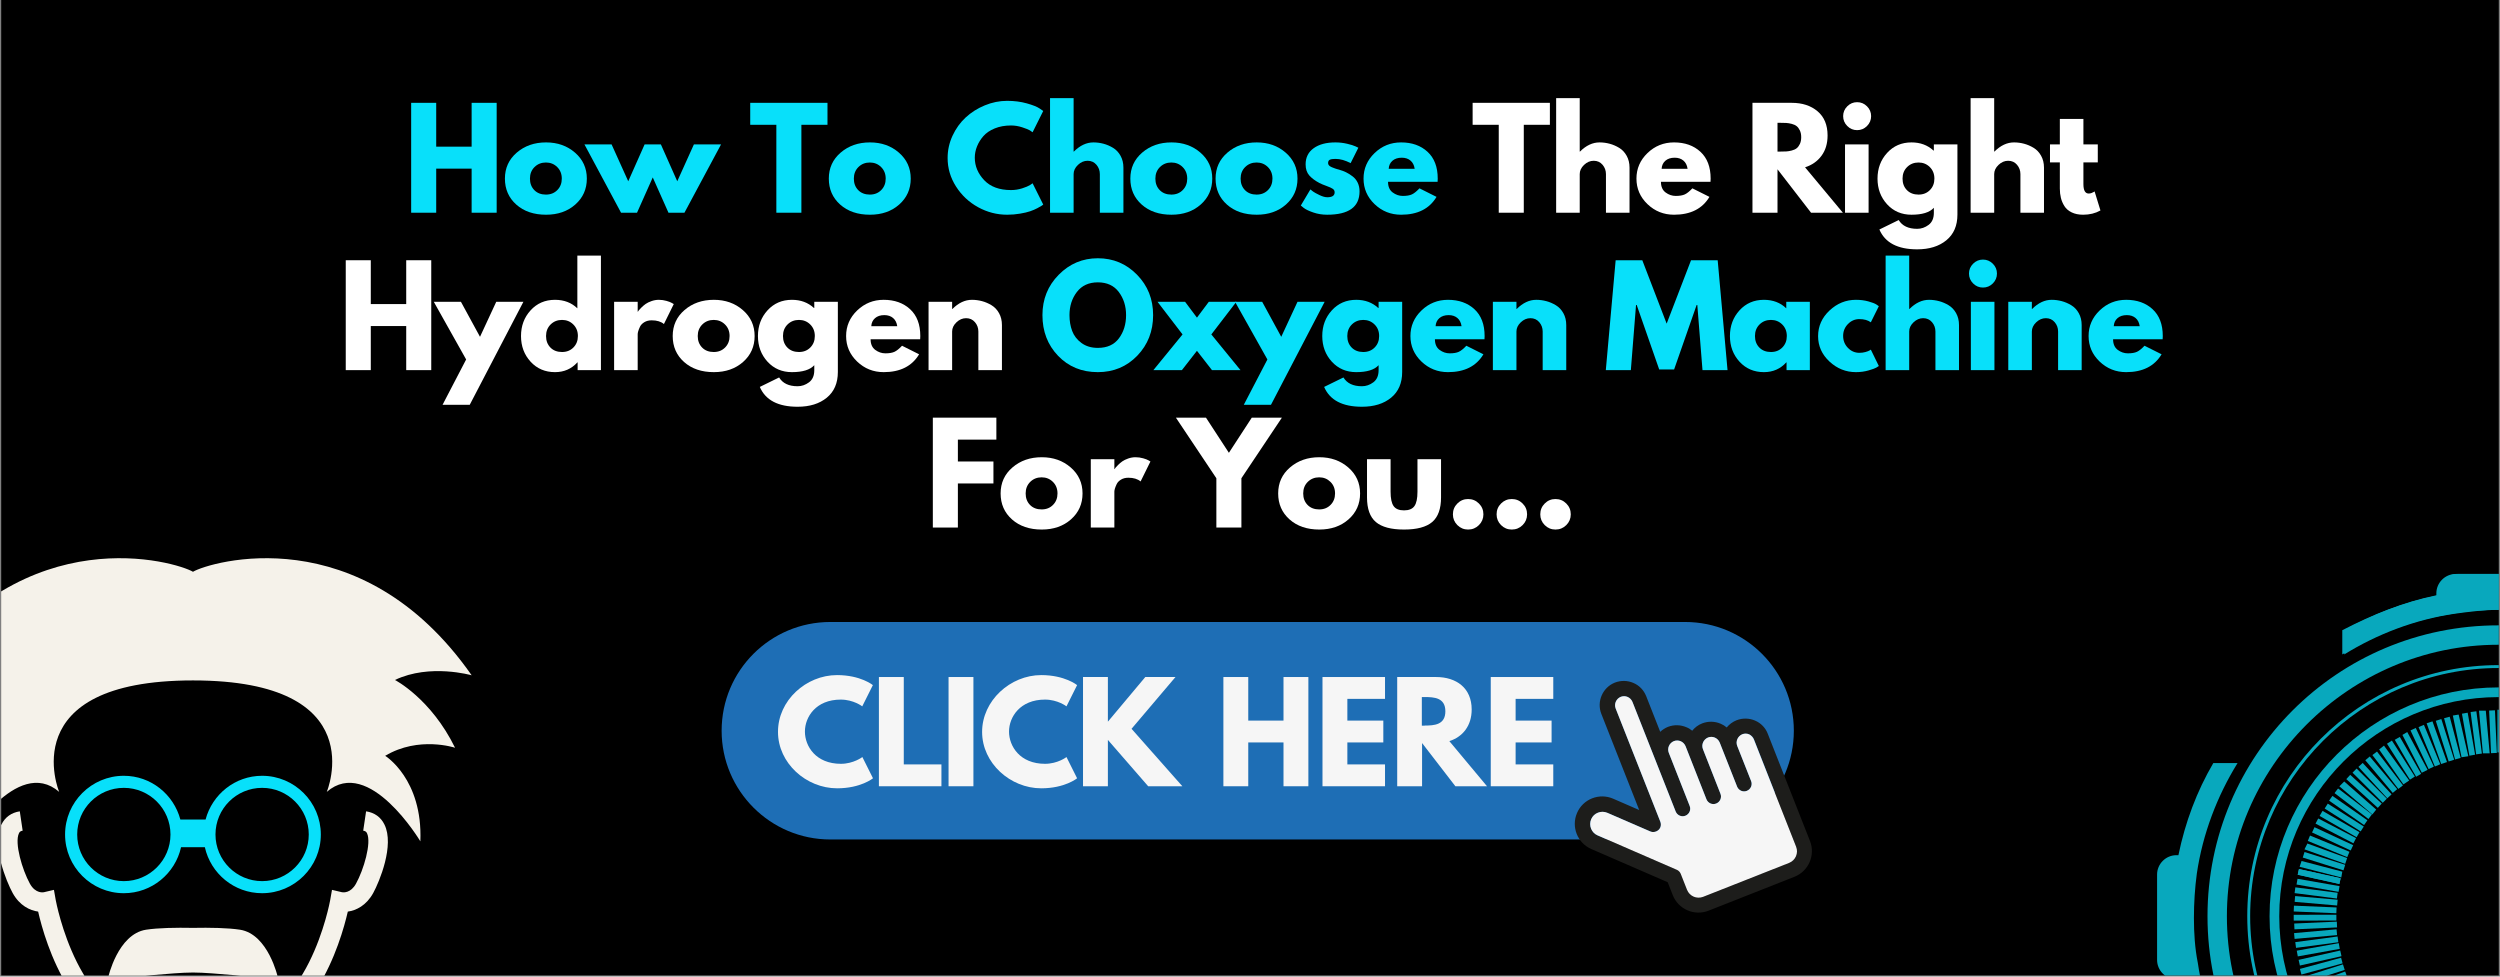 <svg xmlns="http://www.w3.org/2000/svg" xmlns:xlink="http://www.w3.org/1999/xlink" width="1920" zoomAndPan="magnify" viewBox="0 0 1440 562.5" height="750" preserveAspectRatio="xMidYMid meet" version="1.0"><rect x="0" y="0" width="1440" height="562.5" fill="#808080" stroke="none"/><defs><filter x="0%" y="0%" width="100%" height="100%" id="35b132841c"><feColorMatrix values="0 0 0 0 1 0 0 0 0 1 0 0 0 0 1 0 0 0 1 0" color-interpolation-filters="sRGB"/></filter><g/><clipPath id="a87051ef4c"><path d="M 0.641 0 L 1439.359 0 L 1439.359 562 L 0.641 562 Z M 0.641 0 " clip-rule="nonzero"/></clipPath><clipPath id="fe64e2073f"><path d="M 415.359 358.262 L 1034 358.262 L 1034 484 L 415.359 484 Z M 415.359 358.262 " clip-rule="nonzero"/></clipPath><clipPath id="202df6ae84"><path d="M 0.641 467 L 224 467 L 224 562 L 0.641 562 Z M 0.641 467 " clip-rule="nonzero"/></clipPath><clipPath id="b972eb8ff9"><path d="M 62 534 L 161 534 L 161 562 L 62 562 Z M 62 534 " clip-rule="nonzero"/></clipPath><clipPath id="372576bc89"><path d="M 0.641 321 L 272 321 L 272 485 L 0.641 485 Z M 0.641 321 " clip-rule="nonzero"/></clipPath><clipPath id="4224f6f0eb"><path d="M 1237 326 L 1439.359 326 L 1439.359 562 L 1237 562 Z M 1237 326 " clip-rule="nonzero"/></clipPath><mask id="43e00cae65"><g filter="url(#35b132841c)"><rect x="-144" width="1728" fill="#000000" y="-56.25" height="675" fill-opacity="0.74"/></g></mask><clipPath id="8c59997aa8"><path d="M 201 82 L 202.359 82 L 202.359 108 L 201 108 Z M 201 82 " clip-rule="nonzero"/></clipPath><clipPath id="d950834599"><path d="M 89 229 L 114 229 L 114 236 L 89 236 Z M 89 229 " clip-rule="nonzero"/></clipPath><clipPath id="1b8ee46e7e"><path d="M 90 233 L 115 233 L 115 236 L 90 236 Z M 90 233 " clip-rule="nonzero"/></clipPath><clipPath id="dcabcc20d0"><path d="M 57 57 L 202.359 57 L 202.359 236 L 57 236 Z M 57 57 " clip-rule="nonzero"/></clipPath><clipPath id="004fee403e"><path d="M 70 69 L 202.359 69 L 202.359 236 L 70 236 Z M 70 69 " clip-rule="nonzero"/></clipPath><clipPath id="35ab66a989"><path d="M 113 4.602 L 202.359 4.602 L 202.359 51 L 113 51 Z M 113 4.602 " clip-rule="nonzero"/></clipPath><clipPath id="3b80d01b39"><path d="M 112 4.602 L 202.359 4.602 L 202.359 51 L 112 51 Z M 112 4.602 " clip-rule="nonzero"/></clipPath><clipPath id="461908b3e8"><path d="M 5.371 113 L 53 113 L 53 236 L 5.371 236 Z M 5.371 113 " clip-rule="nonzero"/></clipPath><clipPath id="ecfe86987d"><path d="M 34 34 L 202.359 34 L 202.359 236 L 34 236 Z M 34 34 " clip-rule="nonzero"/></clipPath><clipPath id="99f782f44e"><rect x="0" width="203" y="0" height="236"/></clipPath></defs><g clip-path="url(#a87051ef4c)"><path fill="#ffffff" d="M 0.641 0 L 1439.359 0 L 1439.359 562 L 0.641 562 Z M 0.641 0 " fill-opacity="1" fill-rule="nonzero"/><path fill="#000000" d="M 0.641 0 L 1439.359 0 L 1439.359 562 L 0.641 562 Z M 0.641 0 " fill-opacity="1" fill-rule="nonzero"/></g><g clip-path="url(#fe64e2073f)"><path fill="#1e6eb5" d="M 970.605 483.543 L 478.301 483.543 C 443.68 483.543 415.66 455.457 415.66 420.902 C 415.66 386.277 443.68 358.262 478.301 358.262 L 970.605 358.262 C 1005.16 358.262 1033.25 386.277 1033.25 420.902 C 1033.25 455.457 1005.23 483.543 970.605 483.543 Z M 970.605 483.543 " fill-opacity="1" fill-rule="nonzero"/></g><path fill="#1d1d1b" d="M 1010.93 415.062 C 1007.523 413.602 1003.77 413.531 1000.293 414.852 C 998 415.758 996.055 417.219 994.594 419.023 C 993.551 418.121 992.438 417.426 991.117 416.871 C 987.711 415.41 983.957 415.34 980.48 416.66 C 978.117 417.566 976.168 419.094 974.711 420.902 C 973.734 420.066 972.625 419.371 971.371 418.887 C 967.965 417.426 964.211 417.355 960.734 418.676 C 959.066 419.371 957.535 420.348 956.285 421.527 L 948.219 401.02 C 946.828 397.543 944.258 394.832 940.852 393.371 C 937.445 391.91 933.691 391.84 930.215 393.16 C 923.121 395.941 919.574 404.078 922.355 411.168 L 944.188 466.578 L 929.172 460.043 C 925.277 458.375 921.035 458.305 917.074 459.836 C 913.18 461.367 910.051 464.355 908.383 468.25 C 904.906 476.242 908.59 485.559 916.586 489.035 L 960.594 508.156 L 963.516 515.594 C 966.715 523.73 975.961 527.762 984.094 524.562 L 1033.598 505.027 C 1041.73 501.828 1045.762 492.582 1042.566 484.449 L 1018.23 422.641 C 1016.98 419.305 1014.34 416.523 1010.93 415.062 Z M 1034.57 487.715 C 1036.031 491.398 1034.223 495.57 1030.539 497.031 L 981.035 516.566 C 977.352 518.027 973.18 516.219 971.719 512.535 L 968.105 503.359 C 967.688 502.316 966.852 501.41 965.809 500.996 L 920.203 481.18 C 916.656 479.652 914.988 475.48 916.516 471.863 C 917.281 470.055 918.742 468.734 920.41 468.109 C 922.078 467.414 924.027 467.414 925.832 468.18 L 950.516 478.887 C 952.113 479.582 953.992 479.234 955.312 478.051 C 956.633 476.871 956.98 474.992 956.355 473.324 L 930.629 408.109 C 929.586 405.469 930.91 402.477 933.551 401.367 C 934.801 400.879 936.262 400.879 937.512 401.434 C 938.766 401.992 939.738 402.965 940.293 404.285 L 965.184 467.414 C 966.09 469.641 968.59 470.75 970.816 469.848 C 973.039 468.945 974.152 466.441 973.25 464.215 L 961.223 433.625 C 960.18 430.984 961.5 427.992 964.141 426.883 C 965.395 426.395 966.852 426.395 968.105 426.949 C 969.355 427.508 970.328 428.48 970.887 429.801 L 982.914 460.391 C 983.816 462.617 986.32 463.73 988.543 462.824 C 990.77 461.922 991.883 459.418 990.977 457.195 L 980.898 431.539 C 979.855 428.898 981.176 425.906 983.816 424.797 C 985.066 424.309 986.527 424.309 987.781 424.863 C 989.031 425.422 990.004 426.395 990.562 427.715 L 1000.574 453.094 C 1001.477 455.316 1003.98 456.43 1006.203 455.523 C 1008.43 454.621 1009.543 452.117 1008.637 449.895 L 1000.641 429.66 C 999.598 427.02 1000.922 424.031 1003.562 422.918 C 1004.812 422.43 1006.273 422.43 1007.523 422.988 C 1008.777 423.543 1009.75 424.516 1010.305 425.84 Z M 1034.57 487.715 " fill-opacity="1" fill-rule="nonzero"/><path fill="#f6f6f6" d="M 1010.234 425.906 L 1034.57 487.715 C 1036.031 491.398 1034.223 495.57 1030.539 497.031 L 981.035 516.566 C 977.352 518.027 973.18 516.219 971.719 512.535 L 968.105 503.359 C 967.688 502.316 966.852 501.41 965.809 500.996 L 920.203 481.18 C 916.656 479.652 914.988 475.48 916.516 471.863 C 917.281 470.055 918.742 468.734 920.41 468.109 C 922.078 467.414 924.027 467.414 925.832 468.18 L 950.516 478.887 C 952.113 479.582 953.992 479.234 955.312 478.051 C 956.633 476.871 956.98 474.992 956.355 473.324 L 930.629 408.109 C 929.586 405.469 930.91 402.477 933.551 401.367 C 934.801 400.879 936.262 400.879 937.512 401.434 C 938.766 401.992 939.738 402.965 940.293 404.285 L 965.184 467.414 C 966.09 469.641 968.59 470.75 970.816 469.848 C 973.039 468.945 974.152 466.441 973.25 464.215 L 961.223 433.625 C 960.18 430.984 961.5 427.992 964.141 426.883 C 965.395 426.395 966.852 426.395 968.105 426.949 C 969.355 427.508 970.328 428.48 970.887 429.801 L 982.914 460.391 C 983.816 462.617 986.32 463.73 988.543 462.824 C 990.77 461.922 991.883 459.418 990.977 457.195 L 980.898 431.539 C 979.855 428.898 981.176 425.906 983.816 424.797 C 985.066 424.309 986.527 424.309 987.781 424.863 C 989.031 425.422 990.004 426.395 990.562 427.715 L 1000.574 453.094 C 1001.477 455.316 1003.98 456.43 1006.203 455.523 C 1008.43 454.621 1009.543 452.117 1008.637 449.895 L 1000.641 429.66 C 999.598 427.02 1000.922 424.031 1003.562 422.918 C 1004.812 422.43 1006.273 422.43 1007.523 422.988 C 1008.707 423.613 1009.75 424.656 1010.234 425.906 Z M 1010.234 425.906 " fill-opacity="1" fill-rule="nonzero"/><path fill="#f6f6f6" d="M 496.727 436.059 L 502.844 448.293 C 502.844 448.293 495.82 454.066 482.195 454.066 C 464.395 454.066 448.129 439.605 448.129 421.598 C 448.059 403.453 464.328 388.852 482.125 388.852 C 495.754 388.852 502.773 394.621 502.773 394.621 L 496.656 406.859 C 496.656 406.859 491.648 402.965 484.281 402.965 C 469.957 402.965 463.633 412.977 463.633 421.387 C 463.633 429.871 469.957 439.953 484.352 439.953 C 491.648 439.953 496.727 436.059 496.727 436.059 Z M 496.727 436.059 " fill-opacity="1" fill-rule="nonzero"/><path fill="#f6f6f6" d="M 520.574 440.301 L 542.266 440.301 L 542.266 452.883 L 506.25 452.883 L 506.25 389.965 L 520.574 389.965 Z M 520.574 440.301 " fill-opacity="1" fill-rule="nonzero"/><path fill="#f6f6f6" d="M 546.367 389.965 L 560.688 389.965 L 560.688 452.883 L 546.367 452.883 Z M 546.367 389.965 " fill-opacity="1" fill-rule="nonzero"/><path fill="#f6f6f6" d="M 614.293 436.059 L 620.41 448.293 C 620.41 448.293 613.387 454.066 599.762 454.066 C 581.965 454.066 565.695 439.605 565.695 421.598 C 565.695 403.52 581.965 388.852 599.762 388.852 C 613.387 388.852 620.41 394.621 620.41 394.621 L 614.293 406.859 C 614.293 406.859 609.285 402.965 601.918 402.965 C 587.523 402.965 581.199 413.047 581.199 421.387 C 581.199 429.871 587.523 439.953 601.918 439.953 C 609.285 439.953 614.293 436.059 614.293 436.059 Z M 614.293 436.059 " fill-opacity="1" fill-rule="nonzero"/><path fill="#f6f6f6" d="M 661.359 452.883 L 638.141 426.188 L 638.141 452.883 L 623.816 452.883 L 623.816 389.965 L 638.141 389.965 L 638.141 415.688 L 659.691 389.965 L 677.074 389.965 L 651.766 419.789 L 681.035 452.883 Z M 661.359 452.883 " fill-opacity="1" fill-rule="nonzero"/><path fill="#f6f6f6" d="M 718.996 452.883 L 704.676 452.883 L 704.676 389.965 L 718.996 389.965 L 718.996 415.062 L 739.297 415.062 L 739.297 389.965 L 753.621 389.965 L 753.621 452.883 L 739.297 452.883 L 739.297 427.645 L 718.996 427.645 Z M 718.996 452.883 " fill-opacity="1" fill-rule="nonzero"/><path fill="#f6f6f6" d="M 797.77 402.547 L 776.078 402.547 L 776.078 415.062 L 796.793 415.062 L 796.793 427.645 L 776.078 427.645 L 776.078 440.301 L 797.77 440.301 L 797.77 452.883 L 761.754 452.883 L 761.754 389.965 L 797.77 389.965 Z M 797.77 402.547 " fill-opacity="1" fill-rule="nonzero"/><path fill="#f6f6f6" d="M 827.176 389.965 C 838.859 389.965 847.688 396.289 847.688 408.664 C 847.688 418.121 842.473 424.449 834.824 426.883 L 856.516 452.883 L 838.301 452.883 L 819.113 427.992 L 819.113 452.883 L 804.789 452.883 L 804.789 389.965 Z M 820.641 417.914 C 826.066 417.914 832.531 417.566 832.531 409.707 C 832.531 401.852 826.066 401.504 820.641 401.504 L 818.973 401.504 L 818.973 417.98 L 820.641 417.98 Z M 820.641 417.914 " fill-opacity="1" fill-rule="nonzero"/><path fill="#f6f6f6" d="M 894.688 402.547 L 872.996 402.547 L 872.996 415.062 L 893.711 415.062 L 893.711 427.645 L 872.996 427.645 L 872.996 440.301 L 894.688 440.301 L 894.688 452.883 L 858.672 452.883 L 858.672 389.965 L 894.688 389.965 Z M 894.688 402.547 " fill-opacity="1" fill-rule="nonzero"/><g clip-path="url(#202df6ae84)"><path fill="#f5f2ea" d="M 221.426 474.906 C 219.352 470.656 215.688 468.051 210.867 467.324 L 209.215 478.469 C 210.5 478.66 210.977 479.141 211.375 479.891 C 214.117 485.488 209.422 501.102 205.078 508.941 C 202.031 514.539 197.797 514.062 196.992 513.926 L 191.23 512.559 L 190.191 518.457 C 190.055 519.184 177.34 589.328 131.953 589.914 C 127.734 589.969 94.562 589.969 90.312 589.914 C 45.066 589.328 32.27 519.141 32.105 518.457 L 31.066 512.559 L 25.25 513.926 C 25.195 513.953 20.469 514.961 17.191 508.941 C 12.875 501.102 8.176 485.488 10.949 479.891 C 11.316 479.141 11.809 478.66 13.051 478.469 L 11.398 467.324 C 6.594 468.051 2.945 470.656 0.844 474.906 C -5.059 486.801 3.75 507.93 7.301 514.391 C 11.305 521.641 17.203 524.414 21.973 525.082 C 25.891 542.348 42.676 600.594 90.148 601.211 C 93.754 601.266 128.539 601.266 132.133 601.211 C 179.621 600.594 196.363 542.359 200.34 525.082 C 205.117 524.414 210.977 521.641 214.98 514.363 C 218.516 507.902 227.352 486.785 221.426 474.906 Z M 221.426 474.906 " fill-opacity="1" fill-rule="nonzero"/></g><g clip-path="url(#b972eb8ff9)"><path fill="#f5f2ea" d="M 138.25 535.516 C 131.34 534.453 120.891 534.262 111.184 534.453 L 111.156 534.453 C 101.445 534.262 90.98 534.453 84.113 535.516 C 67.848 538.059 62.316 562.969 62.316 562.969 C 75.168 563.418 98.699 560.168 111.184 560.168 C 123.637 560.168 147.168 563.418 160.047 562.969 C 160.047 562.969 154.531 538.059 138.25 535.516 Z M 138.25 535.516 " fill-opacity="1" fill-rule="nonzero"/></g><g clip-path="url(#372576bc89)"><path fill="#f5f2ea" d="M 227.488 391.664 C 247.633 382.035 271.684 388.973 271.684 388.973 C 207.633 297.383 120.594 323.715 111.156 329.344 C 101.719 323.715 14.68 297.383 -49.375 388.973 C -49.375 388.973 -25.312 382.035 -5.18 391.664 C -5.18 391.664 -25.914 402.301 -39.828 430.711 C -39.828 430.711 -18.945 423.742 0.445 435.352 C 0.445 435.352 -21.27 448.668 -19.82 484.617 C -19.82 484.617 9.734 435.051 34.086 456.125 C 34.086 456.125 7.141 391.922 111.156 391.922 C 215.172 391.922 188.223 456.125 188.223 456.125 C 212.547 435.051 242.129 484.617 242.129 484.617 C 243.562 448.656 221.863 435.352 221.863 435.352 C 241.258 423.742 262.113 430.711 262.113 430.711 C 248.207 402.301 227.488 391.664 227.488 391.664 Z M 227.488 391.664 " fill-opacity="1" fill-rule="nonzero"/></g><path fill="#08e0fa" d="M 150.98 446.852 C 135.328 446.852 122.246 457.602 118.406 472.062 L 103.891 472.062 C 100.051 457.602 86.98 446.852 71.316 446.852 C 52.672 446.852 37.484 462.027 37.484 480.684 C 37.484 499.297 52.66 514.484 71.316 514.484 C 87.43 514.484 100.926 503.121 104.285 488.004 L 117.996 488.004 C 121.355 503.121 134.824 514.484 150.965 514.484 C 169.609 514.484 184.797 499.312 184.797 480.684 C 184.809 462.027 169.621 446.852 150.98 446.852 Z M 71.328 507.531 C 56.496 507.531 44.465 495.473 44.465 480.668 C 44.465 465.836 56.496 453.805 71.328 453.805 C 86.133 453.805 98.195 465.836 98.195 480.668 C 98.195 495.473 86.133 507.531 71.328 507.531 Z M 150.98 507.531 C 136.148 507.531 124.117 495.473 124.117 480.668 C 124.117 465.836 136.148 453.805 150.98 453.805 C 165.785 453.805 177.844 465.836 177.844 480.668 C 177.844 495.473 165.785 507.531 150.98 507.531 Z M 150.98 507.531 " fill-opacity="1" fill-rule="nonzero"/><g fill="#08e0fa" fill-opacity="1"><g transform="translate(232.221, 122.525)"><g><path d="M 19.031 -25.391 L 19.031 0 L 4.609 0 L 4.609 -63.297 L 19.031 -63.297 L 19.031 -38.047 L 39.438 -38.047 L 39.438 -63.297 L 53.859 -63.297 L 53.859 0 L 39.438 0 L 39.438 -25.391 Z M 19.031 -25.391 "/></g></g></g><g fill="#08e0fa" fill-opacity="1"><g transform="translate(289.065, 122.525)"><g><path d="M 8.328 -4.672 C 3.953 -8.566 1.766 -13.555 1.766 -19.641 C 1.766 -25.723 4.039 -30.719 8.594 -34.625 C 13.145 -38.539 18.77 -40.5 25.469 -40.5 C 32.07 -40.5 37.633 -38.531 42.156 -34.594 C 46.688 -30.656 48.953 -25.672 48.953 -19.641 C 48.953 -13.609 46.738 -8.633 42.312 -4.719 C 37.883 -0.801 32.27 1.156 25.469 1.156 C 18.414 1.156 12.703 -0.785 8.328 -4.672 Z M 18.828 -26.312 C 17.066 -24.57 16.188 -22.348 16.188 -19.641 C 16.188 -16.93 17.031 -14.719 18.719 -13 C 20.406 -11.289 22.629 -10.438 25.391 -10.438 C 28.055 -10.438 30.242 -11.305 31.953 -13.047 C 33.672 -14.785 34.531 -16.984 34.531 -19.641 C 34.531 -22.348 33.645 -24.57 31.875 -26.312 C 30.113 -28.051 27.953 -28.922 25.391 -28.922 C 22.785 -28.922 20.598 -28.051 18.828 -26.312 Z M 18.828 -26.312 "/></g></g></g><g fill="#08e0fa" fill-opacity="1"><g transform="translate(338.162, 122.525)"><g><path d="M 28.766 0 L 19.562 0 L -1.531 -39.359 L 14.109 -39.359 L 23.703 -18.109 L 33.141 -39.359 L 42.5 -39.359 L 51.938 -18.109 L 61.531 -39.359 L 77.172 -39.359 L 56.078 0 L 46.875 0 L 37.828 -20.328 Z M 28.766 0 "/></g></g></g><g fill="#08e0fa" fill-opacity="1"><g transform="translate(412.19, 122.525)"><g/></g></g><g fill="#08e0fa" fill-opacity="1"><g transform="translate(431.521, 122.525)"><g><path d="M 0.609 -50.641 L 0.609 -63.297 L 45.109 -63.297 L 45.109 -50.641 L 30.078 -50.641 L 30.078 0 L 15.656 0 L 15.656 -50.641 Z M 0.609 -50.641 "/></g></g></g><g fill="#08e0fa" fill-opacity="1"><g transform="translate(475.631, 122.525)"><g><path d="M 8.328 -4.672 C 3.953 -8.566 1.766 -13.555 1.766 -19.641 C 1.766 -25.723 4.039 -30.719 8.594 -34.625 C 13.145 -38.539 18.77 -40.5 25.469 -40.5 C 32.07 -40.5 37.633 -38.531 42.156 -34.594 C 46.688 -30.656 48.953 -25.672 48.953 -19.641 C 48.953 -13.609 46.738 -8.633 42.312 -4.719 C 37.883 -0.801 32.27 1.156 25.469 1.156 C 18.414 1.156 12.703 -0.785 8.328 -4.672 Z M 18.828 -26.312 C 17.066 -24.57 16.188 -22.348 16.188 -19.641 C 16.188 -16.93 17.031 -14.719 18.719 -13 C 20.406 -11.289 22.629 -10.438 25.391 -10.438 C 28.055 -10.438 30.242 -11.305 31.953 -13.047 C 33.672 -14.785 34.531 -16.984 34.531 -19.641 C 34.531 -22.348 33.645 -24.57 31.875 -26.312 C 30.113 -28.051 27.953 -28.922 25.391 -28.922 C 22.785 -28.922 20.598 -28.051 18.828 -26.312 Z M 18.828 -26.312 "/></g></g></g><g fill="#08e0fa" fill-opacity="1"><g transform="translate(524.727, 122.525)"><g/></g></g><g fill="#08e0fa" fill-opacity="1"><g transform="translate(544.059, 122.525)"><g><path d="M 38.281 -13.047 C 40.477 -13.047 42.613 -13.375 44.688 -14.031 C 46.758 -14.695 48.281 -15.336 49.25 -15.953 L 50.719 -16.953 L 56.844 -4.688 C 56.645 -4.531 56.363 -4.32 56 -4.062 C 55.645 -3.812 54.816 -3.336 53.516 -2.641 C 52.211 -1.953 50.816 -1.352 49.328 -0.844 C 47.848 -0.332 45.906 0.125 43.5 0.531 C 41.094 0.945 38.613 1.156 36.062 1.156 C 30.176 1.156 24.598 -0.285 19.328 -3.172 C 14.066 -6.066 9.82 -10.047 6.594 -15.109 C 3.375 -20.172 1.766 -25.645 1.766 -31.531 C 1.766 -35.977 2.707 -40.25 4.594 -44.344 C 6.488 -48.438 9.008 -51.941 12.156 -54.859 C 15.301 -57.773 18.969 -60.098 23.156 -61.828 C 27.352 -63.566 31.656 -64.438 36.062 -64.438 C 40.156 -64.438 43.926 -63.953 47.375 -62.984 C 50.82 -62.016 53.266 -61.047 54.703 -60.078 L 56.844 -58.609 L 50.719 -46.344 C 50.352 -46.645 49.812 -47.016 49.094 -47.453 C 48.383 -47.891 46.953 -48.461 44.797 -49.172 C 42.648 -49.891 40.477 -50.25 38.281 -50.25 C 34.801 -50.25 31.68 -49.688 28.922 -48.562 C 26.16 -47.438 23.973 -45.953 22.359 -44.109 C 20.754 -42.266 19.531 -40.281 18.688 -38.156 C 17.844 -36.039 17.422 -33.883 17.422 -31.688 C 17.422 -26.875 19.223 -22.562 22.828 -18.75 C 26.43 -14.945 31.582 -13.047 38.281 -13.047 Z M 38.281 -13.047 "/></g></g></g><g fill="#08e0fa" fill-opacity="1"><g transform="translate(600.213, 122.525)"><g><path d="M 4.609 0 L 4.609 -65.984 L 18.188 -65.984 L 18.188 -35.219 L 18.328 -35.219 C 21.859 -38.738 25.617 -40.5 29.609 -40.5 C 31.555 -40.5 33.488 -40.242 35.406 -39.734 C 37.32 -39.223 39.16 -38.43 40.922 -37.359 C 42.691 -36.285 44.125 -34.766 45.219 -32.797 C 46.32 -30.828 46.875 -28.539 46.875 -25.938 L 46.875 0 L 33.297 0 L 33.297 -22.25 C 33.297 -24.289 32.645 -26.078 31.344 -27.609 C 30.039 -29.148 28.336 -29.922 26.234 -29.922 C 24.191 -29.922 22.336 -29.125 20.672 -27.531 C 19.016 -25.945 18.188 -24.188 18.188 -22.25 L 18.188 0 Z M 4.609 0 "/></g></g></g><g fill="#08e0fa" fill-opacity="1"><g transform="translate(649.309, 122.525)"><g><path d="M 8.328 -4.672 C 3.953 -8.566 1.766 -13.555 1.766 -19.641 C 1.766 -25.723 4.039 -30.719 8.594 -34.625 C 13.145 -38.539 18.77 -40.5 25.469 -40.5 C 32.07 -40.5 37.633 -38.531 42.156 -34.594 C 46.688 -30.656 48.953 -25.672 48.953 -19.641 C 48.953 -13.609 46.738 -8.633 42.312 -4.719 C 37.883 -0.801 32.27 1.156 25.469 1.156 C 18.414 1.156 12.703 -0.785 8.328 -4.672 Z M 18.828 -26.312 C 17.066 -24.57 16.188 -22.348 16.188 -19.641 C 16.188 -16.93 17.031 -14.719 18.719 -13 C 20.406 -11.289 22.629 -10.438 25.391 -10.438 C 28.055 -10.438 30.242 -11.305 31.953 -13.047 C 33.672 -14.785 34.531 -16.984 34.531 -19.641 C 34.531 -22.348 33.645 -24.57 31.875 -26.312 C 30.113 -28.051 27.953 -28.922 25.391 -28.922 C 22.785 -28.922 20.598 -28.051 18.828 -26.312 Z M 18.828 -26.312 "/></g></g></g><g fill="#08e0fa" fill-opacity="1"><g transform="translate(698.405, 122.525)"><g><path d="M 8.328 -4.672 C 3.953 -8.566 1.766 -13.555 1.766 -19.641 C 1.766 -25.723 4.039 -30.719 8.594 -34.625 C 13.145 -38.539 18.77 -40.5 25.469 -40.5 C 32.07 -40.5 37.633 -38.531 42.156 -34.594 C 46.688 -30.656 48.953 -25.672 48.953 -19.641 C 48.953 -13.609 46.738 -8.633 42.312 -4.719 C 37.883 -0.801 32.27 1.156 25.469 1.156 C 18.414 1.156 12.703 -0.785 8.328 -4.672 Z M 18.828 -26.312 C 17.066 -24.57 16.188 -22.348 16.188 -19.641 C 16.188 -16.93 17.031 -14.719 18.719 -13 C 20.406 -11.289 22.629 -10.438 25.391 -10.438 C 28.055 -10.438 30.242 -11.305 31.953 -13.047 C 33.672 -14.785 34.531 -16.984 34.531 -19.641 C 34.531 -22.348 33.645 -24.57 31.875 -26.312 C 30.113 -28.051 27.953 -28.922 25.391 -28.922 C 22.785 -28.922 20.598 -28.051 18.828 -26.312 Z M 18.828 -26.312 "/></g></g></g><g fill="#08e0fa" fill-opacity="1"><g transform="translate(747.502, 122.525)"><g><path d="M 21.719 -40.5 C 23.969 -40.5 26.191 -40.242 28.391 -39.734 C 30.586 -39.223 32.223 -38.711 33.297 -38.203 L 34.906 -37.438 L 30.453 -28.547 C 27.391 -30.18 24.477 -31 21.719 -31 C 20.176 -31 19.082 -30.832 18.438 -30.5 C 17.801 -30.164 17.484 -29.535 17.484 -28.609 C 17.484 -28.41 17.508 -28.207 17.562 -28 C 17.613 -27.801 17.719 -27.609 17.875 -27.422 C 18.031 -27.242 18.172 -27.094 18.297 -26.969 C 18.422 -26.844 18.633 -26.703 18.938 -26.547 C 19.25 -26.391 19.492 -26.27 19.672 -26.188 C 19.859 -26.113 20.156 -26 20.562 -25.844 C 20.969 -25.695 21.27 -25.582 21.469 -25.5 C 21.676 -25.426 22.023 -25.312 22.516 -25.156 C 23.004 -25.008 23.375 -24.91 23.625 -24.859 C 25.207 -24.398 26.586 -23.891 27.766 -23.328 C 28.941 -22.766 30.18 -21.992 31.484 -21.016 C 32.797 -20.047 33.805 -18.816 34.516 -17.328 C 35.234 -15.848 35.594 -14.164 35.594 -12.281 C 35.594 -3.32 29.379 1.156 16.953 1.156 C 14.141 1.156 11.469 0.723 8.938 -0.141 C 6.406 -1.016 4.578 -1.891 3.453 -2.766 L 1.766 -4.141 L 7.281 -13.422 C 7.695 -13.066 8.234 -12.645 8.891 -12.156 C 9.555 -11.676 10.758 -11.016 12.5 -10.172 C 14.238 -9.328 15.75 -8.906 17.031 -8.906 C 19.844 -8.906 21.25 -9.848 21.25 -11.734 C 21.25 -12.609 20.891 -13.285 20.172 -13.766 C 19.461 -14.254 18.25 -14.805 16.531 -15.422 C 14.82 -16.035 13.477 -16.598 12.5 -17.109 C 10.051 -18.391 8.109 -19.832 6.672 -21.438 C 5.242 -23.051 4.531 -25.188 4.531 -27.844 C 4.531 -31.832 6.078 -34.938 9.172 -37.156 C 12.266 -39.383 16.445 -40.5 21.719 -40.5 Z M 21.719 -40.5 "/></g></g></g><g fill="#08e0fa" fill-opacity="1"><g transform="translate(783.633, 122.525)"><g><path d="M 44.422 -17.797 L 15.875 -17.797 C 15.875 -15.035 16.77 -12.988 18.562 -11.656 C 20.352 -10.332 22.297 -9.672 24.391 -9.672 C 26.598 -9.672 28.336 -9.961 29.609 -10.547 C 30.891 -11.141 32.348 -12.305 33.984 -14.047 L 43.812 -9.125 C 39.719 -2.27 32.914 1.156 23.406 1.156 C 17.469 1.156 12.375 -0.875 8.125 -4.938 C 3.883 -9.008 1.766 -13.91 1.766 -19.641 C 1.766 -25.367 3.883 -30.273 8.125 -34.359 C 12.375 -38.453 17.469 -40.5 23.406 -40.5 C 29.645 -40.5 34.719 -38.695 38.625 -35.094 C 42.539 -31.488 44.5 -26.336 44.5 -19.641 C 44.5 -18.723 44.473 -18.109 44.422 -17.797 Z M 16.266 -25.312 L 31.219 -25.312 C 30.914 -27.363 30.113 -28.938 28.812 -30.031 C 27.508 -31.133 25.832 -31.688 23.781 -31.688 C 21.531 -31.688 19.738 -31.098 18.406 -29.922 C 17.082 -28.742 16.367 -27.207 16.266 -25.312 Z M 16.266 -25.312 "/></g></g></g><g fill="#08e0fa" fill-opacity="1"><g transform="translate(828.28, 122.525)"><g/></g></g><g fill="#ffffff" fill-opacity="1"><g transform="translate(847.623, 122.525)"><g><path d="M 0.609 -50.641 L 0.609 -63.297 L 45.109 -63.297 L 45.109 -50.641 L 30.078 -50.641 L 30.078 0 L 15.656 0 L 15.656 -50.641 Z M 0.609 -50.641 "/></g></g></g><g fill="#ffffff" fill-opacity="1"><g transform="translate(891.733, 122.525)"><g><path d="M 4.609 0 L 4.609 -65.984 L 18.188 -65.984 L 18.188 -35.219 L 18.328 -35.219 C 21.859 -38.738 25.617 -40.5 29.609 -40.5 C 31.555 -40.5 33.488 -40.242 35.406 -39.734 C 37.32 -39.223 39.16 -38.43 40.922 -37.359 C 42.691 -36.285 44.125 -34.766 45.219 -32.797 C 46.32 -30.828 46.875 -28.539 46.875 -25.938 L 46.875 0 L 33.297 0 L 33.297 -22.25 C 33.297 -24.289 32.645 -26.078 31.344 -27.609 C 30.039 -29.148 28.336 -29.922 26.234 -29.922 C 24.191 -29.922 22.336 -29.125 20.672 -27.531 C 19.016 -25.945 18.188 -24.188 18.188 -22.25 L 18.188 0 Z M 4.609 0 "/></g></g></g><g fill="#ffffff" fill-opacity="1"><g transform="translate(940.829, 122.525)"><g><path d="M 44.422 -17.797 L 15.875 -17.797 C 15.875 -15.035 16.77 -12.988 18.562 -11.656 C 20.352 -10.332 22.297 -9.672 24.391 -9.672 C 26.598 -9.672 28.336 -9.961 29.609 -10.547 C 30.891 -11.141 32.348 -12.305 33.984 -14.047 L 43.812 -9.125 C 39.719 -2.27 32.914 1.156 23.406 1.156 C 17.469 1.156 12.375 -0.875 8.125 -4.938 C 3.883 -9.008 1.766 -13.91 1.766 -19.641 C 1.766 -25.367 3.883 -30.273 8.125 -34.359 C 12.375 -38.453 17.469 -40.5 23.406 -40.5 C 29.645 -40.5 34.719 -38.695 38.625 -35.094 C 42.539 -31.488 44.5 -26.336 44.5 -19.641 C 44.5 -18.723 44.473 -18.109 44.422 -17.797 Z M 16.266 -25.312 L 31.219 -25.312 C 30.914 -27.363 30.113 -28.938 28.812 -30.031 C 27.508 -31.133 25.832 -31.688 23.781 -31.688 C 21.531 -31.688 19.738 -31.098 18.406 -29.922 C 17.082 -28.742 16.367 -27.207 16.266 -25.312 Z M 16.266 -25.312 "/></g></g></g><g fill="#ffffff" fill-opacity="1"><g transform="translate(985.476, 122.525)"><g/></g></g><g fill="#ffffff" fill-opacity="1"><g transform="translate(1004.808, 122.525)"><g><path d="M 4.609 -63.297 L 27.234 -63.297 C 33.316 -63.297 38.273 -61.672 42.109 -58.422 C 45.953 -55.172 47.875 -50.531 47.875 -44.5 C 47.875 -39.844 46.707 -35.941 44.375 -32.797 C 42.051 -29.648 38.895 -27.438 34.906 -26.156 L 56.688 0 L 38.359 0 L 19.031 -25.016 L 19.031 0 L 4.609 0 Z M 19.031 -35.219 L 20.719 -35.219 C 22.039 -35.219 23.16 -35.242 24.078 -35.297 C 25.004 -35.348 26.055 -35.523 27.234 -35.828 C 28.41 -36.129 29.352 -36.562 30.062 -37.125 C 30.781 -37.688 31.395 -38.504 31.906 -39.578 C 32.426 -40.66 32.688 -41.969 32.688 -43.5 C 32.688 -45.031 32.426 -46.332 31.906 -47.406 C 31.395 -48.477 30.781 -49.297 30.062 -49.859 C 29.352 -50.43 28.41 -50.867 27.234 -51.172 C 26.055 -51.473 25.004 -51.648 24.078 -51.703 C 23.16 -51.754 22.039 -51.781 20.719 -51.781 L 19.031 -51.781 Z M 19.031 -35.219 "/></g></g></g><g fill="#ffffff" fill-opacity="1"><g transform="translate(1058.123, 122.525)"><g><path d="M 5.906 -61.297 C 7.488 -62.879 9.379 -63.672 11.578 -63.672 C 13.785 -63.672 15.68 -62.879 17.266 -61.297 C 18.848 -59.711 19.641 -57.82 19.641 -55.625 C 19.641 -53.426 18.848 -51.531 17.266 -49.938 C 15.68 -48.352 13.785 -47.562 11.578 -47.562 C 9.379 -47.562 7.488 -48.352 5.906 -49.938 C 4.32 -51.531 3.531 -53.426 3.531 -55.625 C 3.531 -57.82 4.32 -59.711 5.906 -61.297 Z M 4.609 -39.359 L 4.609 0 L 18.188 0 L 18.188 -39.359 Z M 4.609 -39.359 "/></g></g></g><g fill="#ffffff" fill-opacity="1"><g transform="translate(1079.68, 122.525)"><g><path d="M 2.844 9.672 L 13.969 4.219 C 16.008 7.594 19.562 9.281 24.625 9.281 C 26.977 9.281 29.164 8.523 31.188 7.016 C 33.207 5.504 34.219 3.191 34.219 0.078 L 34.219 -2.844 C 31.812 -0.176 27.516 1.156 21.328 1.156 C 15.648 1.156 10.969 -0.848 7.281 -4.859 C 3.602 -8.879 1.766 -13.805 1.766 -19.641 C 1.766 -25.473 3.602 -30.406 7.281 -34.438 C 10.969 -38.477 15.648 -40.5 21.328 -40.5 C 26.391 -40.5 30.609 -38.941 33.984 -35.828 L 34.219 -35.828 L 34.219 -39.359 L 47.797 -39.359 L 47.797 1.078 C 47.797 7.461 45.672 12.395 41.422 15.875 C 37.18 19.352 31.582 21.094 24.625 21.094 C 13.375 21.094 6.113 17.285 2.844 9.672 Z M 18.828 -26.312 C 17.066 -24.57 16.188 -22.348 16.188 -19.641 C 16.188 -16.93 17.031 -14.719 18.719 -13 C 20.406 -11.289 22.629 -10.438 25.391 -10.438 C 28.055 -10.438 30.242 -11.305 31.953 -13.047 C 33.672 -14.785 34.531 -16.984 34.531 -19.641 C 34.531 -22.348 33.645 -24.57 31.875 -26.312 C 30.113 -28.051 27.953 -28.922 25.391 -28.922 C 22.785 -28.922 20.598 -28.051 18.828 -26.312 Z M 18.828 -26.312 "/></g></g></g><g fill="#ffffff" fill-opacity="1"><g transform="translate(1130.464, 122.525)"><g><path d="M 4.609 0 L 4.609 -65.984 L 18.188 -65.984 L 18.188 -35.219 L 18.328 -35.219 C 21.859 -38.738 25.617 -40.5 29.609 -40.5 C 31.555 -40.5 33.488 -40.242 35.406 -39.734 C 37.32 -39.223 39.16 -38.43 40.922 -37.359 C 42.691 -36.285 44.125 -34.766 45.219 -32.797 C 46.32 -30.828 46.875 -28.539 46.875 -25.938 L 46.875 0 L 33.297 0 L 33.297 -22.25 C 33.297 -24.289 32.645 -26.078 31.344 -27.609 C 30.039 -29.148 28.336 -29.922 26.234 -29.922 C 24.191 -29.922 22.336 -29.125 20.672 -27.531 C 19.016 -25.945 18.188 -24.188 18.188 -22.25 L 18.188 0 Z M 4.609 0 "/></g></g></g><g fill="#ffffff" fill-opacity="1"><g transform="translate(1179.56, 122.525)"><g><path d="M 6.906 -39.359 L 6.906 -54.016 L 20.484 -54.016 L 20.484 -39.359 L 28.766 -39.359 L 28.766 -29 L 20.484 -29 L 20.484 -16.5 C 20.484 -12.863 21.504 -11.047 23.547 -11.047 C 24.055 -11.047 24.594 -11.145 25.156 -11.344 C 25.719 -11.551 26.156 -11.758 26.469 -11.969 L 26.922 -12.281 L 30.297 -1.297 C 27.391 0.336 24.066 1.156 20.328 1.156 C 17.773 1.156 15.578 0.707 13.734 -0.188 C 11.891 -1.082 10.492 -2.285 9.547 -3.797 C 8.598 -5.305 7.922 -6.891 7.516 -8.547 C 7.109 -10.211 6.906 -11.992 6.906 -13.891 L 6.906 -29 L 1.234 -29 L 1.234 -39.359 Z M 6.906 -39.359 "/></g></g></g><g fill="#ffffff" fill-opacity="1"><g transform="translate(1208.252, 122.525)"><g/></g></g><g fill="#ffffff" fill-opacity="1"><g transform="translate(194.544, 213.195)"><g><path d="M 19.031 -25.391 L 19.031 0 L 4.609 0 L 4.609 -63.297 L 19.031 -63.297 L 19.031 -38.047 L 39.438 -38.047 L 39.438 -63.297 L 53.859 -63.297 L 53.859 0 L 39.438 0 L 39.438 -25.391 Z M 19.031 -25.391 "/></g></g></g><g fill="#ffffff" fill-opacity="1"><g transform="translate(251.388, 213.195)"><g><path d="M 34.453 -39.359 L 50.094 -39.359 L 19.188 19.953 L 3.531 19.953 L 17.109 -6.141 L -1.531 -39.359 L 14.109 -39.359 L 25.094 -19.188 Z M 34.453 -39.359 "/></g></g></g><g fill="#ffffff" fill-opacity="1"><g transform="translate(298.336, 213.195)"><g><path d="M 7.281 -4.859 C 3.602 -8.879 1.766 -13.805 1.766 -19.641 C 1.766 -25.473 3.602 -30.406 7.281 -34.438 C 10.969 -38.477 15.648 -40.5 21.328 -40.5 C 26.547 -40.5 30.844 -38.863 34.219 -35.594 L 34.219 -65.984 L 47.797 -65.984 L 47.797 0 L 34.375 0 L 34.375 -4.453 L 34.219 -4.453 C 30.844 -0.711 26.547 1.156 21.328 1.156 C 15.648 1.156 10.969 -0.848 7.281 -4.859 Z M 18.828 -26.312 C 17.066 -24.57 16.188 -22.348 16.188 -19.641 C 16.188 -16.93 17.031 -14.719 18.719 -13 C 20.406 -11.289 22.629 -10.438 25.391 -10.438 C 28.055 -10.438 30.242 -11.305 31.953 -13.047 C 33.672 -14.785 34.531 -16.984 34.531 -19.641 C 34.531 -22.348 33.645 -24.57 31.875 -26.312 C 30.113 -28.051 27.953 -28.922 25.391 -28.922 C 22.785 -28.922 20.598 -28.051 18.828 -26.312 Z M 18.828 -26.312 "/></g></g></g><g fill="#ffffff" fill-opacity="1"><g transform="translate(349.12, 213.195)"><g><path d="M 4.609 0 L 4.609 -39.359 L 18.188 -39.359 L 18.188 -33.672 L 18.328 -33.672 C 18.43 -33.879 18.598 -34.133 18.828 -34.438 C 19.066 -34.75 19.566 -35.285 20.328 -36.047 C 21.098 -36.816 21.914 -37.508 22.781 -38.125 C 23.656 -38.738 24.781 -39.285 26.156 -39.766 C 27.539 -40.254 28.945 -40.5 30.375 -40.5 C 31.863 -40.5 33.32 -40.297 34.75 -39.891 C 36.188 -39.484 37.238 -39.078 37.906 -38.672 L 38.969 -38.047 L 33.297 -26.547 C 31.609 -27.973 29.254 -28.688 26.234 -28.688 C 24.598 -28.688 23.191 -28.328 22.016 -27.609 C 20.836 -26.898 20.004 -26.031 19.516 -25 C 19.035 -23.977 18.691 -23.109 18.484 -22.391 C 18.285 -21.68 18.188 -21.125 18.188 -20.719 L 18.188 0 Z M 4.609 0 "/></g></g></g><g fill="#ffffff" fill-opacity="1"><g transform="translate(385.712, 213.195)"><g><path d="M 8.328 -4.672 C 3.953 -8.566 1.766 -13.555 1.766 -19.641 C 1.766 -25.723 4.039 -30.719 8.594 -34.625 C 13.145 -38.539 18.77 -40.5 25.469 -40.5 C 32.07 -40.5 37.633 -38.531 42.156 -34.594 C 46.688 -30.656 48.953 -25.672 48.953 -19.641 C 48.953 -13.609 46.738 -8.633 42.312 -4.719 C 37.883 -0.801 32.27 1.156 25.469 1.156 C 18.414 1.156 12.703 -0.785 8.328 -4.672 Z M 18.828 -26.312 C 17.066 -24.57 16.188 -22.348 16.188 -19.641 C 16.188 -16.93 17.031 -14.719 18.719 -13 C 20.406 -11.289 22.629 -10.438 25.391 -10.438 C 28.055 -10.438 30.242 -11.305 31.953 -13.047 C 33.672 -14.785 34.531 -16.984 34.531 -19.641 C 34.531 -22.348 33.645 -24.57 31.875 -26.312 C 30.113 -28.051 27.953 -28.922 25.391 -28.922 C 22.785 -28.922 20.598 -28.051 18.828 -26.312 Z M 18.828 -26.312 "/></g></g></g><g fill="#ffffff" fill-opacity="1"><g transform="translate(434.808, 213.195)"><g><path d="M 2.844 9.672 L 13.969 4.219 C 16.008 7.594 19.562 9.281 24.625 9.281 C 26.977 9.281 29.164 8.523 31.188 7.016 C 33.207 5.504 34.219 3.191 34.219 0.078 L 34.219 -2.844 C 31.812 -0.176 27.516 1.156 21.328 1.156 C 15.648 1.156 10.969 -0.848 7.281 -4.859 C 3.602 -8.879 1.766 -13.805 1.766 -19.641 C 1.766 -25.473 3.602 -30.406 7.281 -34.438 C 10.969 -38.477 15.648 -40.5 21.328 -40.5 C 26.391 -40.5 30.609 -38.941 33.984 -35.828 L 34.219 -35.828 L 34.219 -39.359 L 47.797 -39.359 L 47.797 1.078 C 47.797 7.461 45.672 12.395 41.422 15.875 C 37.18 19.352 31.582 21.094 24.625 21.094 C 13.375 21.094 6.113 17.285 2.844 9.672 Z M 18.828 -26.312 C 17.066 -24.57 16.188 -22.348 16.188 -19.641 C 16.188 -16.93 17.031 -14.719 18.719 -13 C 20.406 -11.289 22.629 -10.438 25.391 -10.438 C 28.055 -10.438 30.242 -11.305 31.953 -13.047 C 33.672 -14.785 34.531 -16.984 34.531 -19.641 C 34.531 -22.348 33.645 -24.57 31.875 -26.312 C 30.113 -28.051 27.953 -28.922 25.391 -28.922 C 22.785 -28.922 20.598 -28.051 18.828 -26.312 Z M 18.828 -26.312 "/></g></g></g><g fill="#ffffff" fill-opacity="1"><g transform="translate(485.592, 213.195)"><g><path d="M 44.422 -17.797 L 15.875 -17.797 C 15.875 -15.035 16.77 -12.988 18.562 -11.656 C 20.352 -10.332 22.297 -9.672 24.391 -9.672 C 26.598 -9.672 28.336 -9.961 29.609 -10.547 C 30.891 -11.141 32.348 -12.305 33.984 -14.047 L 43.812 -9.125 C 39.719 -2.27 32.914 1.156 23.406 1.156 C 17.469 1.156 12.375 -0.875 8.125 -4.938 C 3.883 -9.008 1.766 -13.91 1.766 -19.641 C 1.766 -25.367 3.883 -30.273 8.125 -34.359 C 12.375 -38.453 17.469 -40.5 23.406 -40.5 C 29.645 -40.5 34.719 -38.695 38.625 -35.094 C 42.539 -31.488 44.5 -26.336 44.5 -19.641 C 44.5 -18.723 44.473 -18.109 44.422 -17.797 Z M 16.266 -25.312 L 31.219 -25.312 C 30.914 -27.363 30.113 -28.938 28.812 -30.031 C 27.508 -31.133 25.832 -31.688 23.781 -31.688 C 21.531 -31.688 19.738 -31.098 18.406 -29.922 C 17.082 -28.742 16.367 -27.207 16.266 -25.312 Z M 16.266 -25.312 "/></g></g></g><g fill="#ffffff" fill-opacity="1"><g transform="translate(530.239, 213.195)"><g><path d="M 4.609 0 L 4.609 -39.359 L 18.188 -39.359 L 18.188 -35.219 L 18.328 -35.219 C 21.859 -38.738 25.617 -40.5 29.609 -40.5 C 31.555 -40.5 33.488 -40.242 35.406 -39.734 C 37.32 -39.223 39.16 -38.43 40.922 -37.359 C 42.691 -36.285 44.125 -34.766 45.219 -32.797 C 46.32 -30.828 46.875 -28.539 46.875 -25.938 L 46.875 0 L 33.297 0 L 33.297 -22.25 C 33.297 -24.289 32.645 -26.078 31.344 -27.609 C 30.039 -29.148 28.336 -29.922 26.234 -29.922 C 24.191 -29.922 22.336 -29.125 20.672 -27.531 C 19.016 -25.945 18.188 -24.188 18.188 -22.25 L 18.188 0 Z M 4.609 0 "/></g></g></g><g fill="#0ec1cf" fill-opacity="1"><g transform="translate(579.338, 213.195)"><g/></g></g><g fill="#08e0fa" fill-opacity="1"><g transform="translate(598.68, 213.195)"><g><path d="M 1.766 -31.688 C 1.766 -40.844 4.883 -48.586 11.125 -54.922 C 17.363 -61.266 24.879 -64.438 33.672 -64.438 C 42.523 -64.438 50.047 -61.281 56.234 -54.969 C 62.422 -48.656 65.516 -40.895 65.516 -31.688 C 65.516 -22.426 62.473 -14.633 56.391 -8.312 C 50.305 -2 42.734 1.156 33.672 1.156 C 24.422 1.156 16.789 -1.973 10.781 -8.234 C 4.77 -14.504 1.766 -22.32 1.766 -31.688 Z M 17.344 -31.688 C 17.344 -28.363 17.852 -25.332 18.875 -22.594 C 19.895 -19.852 21.68 -17.535 24.234 -15.641 C 26.797 -13.754 29.941 -12.812 33.672 -12.812 C 39.047 -12.812 43.098 -14.648 45.828 -18.328 C 48.566 -22.016 49.938 -26.469 49.938 -31.688 C 49.938 -36.852 48.539 -41.289 45.75 -45 C 42.969 -48.707 38.941 -50.562 33.672 -50.562 C 28.461 -50.562 24.438 -48.707 21.594 -45 C 18.758 -41.289 17.344 -36.852 17.344 -31.688 Z M 17.344 -31.688 "/></g></g></g><g fill="#08e0fa" fill-opacity="1"><g transform="translate(664.347, 213.195)"><g><path d="M 50.172 0 L 33.75 0 L 25.094 -11.125 L 16.422 0 L 0 0 L 16.797 -20.562 L 2.375 -39.359 L 18.266 -39.359 L 25.094 -30.234 L 31.922 -39.359 L 47.797 -39.359 L 33.375 -20.562 Z M 50.172 0 "/></g></g></g><g fill="#08e0fa" fill-opacity="1"><g transform="translate(712.906, 213.195)"><g><path d="M 34.453 -39.359 L 50.094 -39.359 L 19.188 19.953 L 3.531 19.953 L 17.109 -6.141 L -1.531 -39.359 L 14.109 -39.359 L 25.094 -19.188 Z M 34.453 -39.359 "/></g></g></g><g fill="#08e0fa" fill-opacity="1"><g transform="translate(759.854, 213.195)"><g><path d="M 2.844 9.672 L 13.969 4.219 C 16.008 7.594 19.562 9.281 24.625 9.281 C 26.977 9.281 29.164 8.523 31.188 7.016 C 33.207 5.504 34.219 3.191 34.219 0.078 L 34.219 -2.844 C 31.812 -0.176 27.516 1.156 21.328 1.156 C 15.648 1.156 10.969 -0.848 7.281 -4.859 C 3.602 -8.879 1.766 -13.805 1.766 -19.641 C 1.766 -25.473 3.602 -30.406 7.281 -34.438 C 10.969 -38.477 15.648 -40.5 21.328 -40.5 C 26.391 -40.5 30.609 -38.941 33.984 -35.828 L 34.219 -35.828 L 34.219 -39.359 L 47.797 -39.359 L 47.797 1.078 C 47.797 7.461 45.672 12.395 41.422 15.875 C 37.18 19.352 31.582 21.094 24.625 21.094 C 13.375 21.094 6.113 17.285 2.844 9.672 Z M 18.828 -26.312 C 17.066 -24.57 16.188 -22.348 16.188 -19.641 C 16.188 -16.93 17.031 -14.719 18.719 -13 C 20.406 -11.289 22.629 -10.438 25.391 -10.438 C 28.055 -10.438 30.242 -11.305 31.953 -13.047 C 33.672 -14.785 34.531 -16.984 34.531 -19.641 C 34.531 -22.348 33.645 -24.57 31.875 -26.312 C 30.113 -28.051 27.953 -28.922 25.391 -28.922 C 22.785 -28.922 20.598 -28.051 18.828 -26.312 Z M 18.828 -26.312 "/></g></g></g><g fill="#08e0fa" fill-opacity="1"><g transform="translate(810.638, 213.195)"><g><path d="M 44.422 -17.797 L 15.875 -17.797 C 15.875 -15.035 16.77 -12.988 18.562 -11.656 C 20.352 -10.332 22.297 -9.672 24.391 -9.672 C 26.598 -9.672 28.336 -9.961 29.609 -10.547 C 30.891 -11.141 32.348 -12.305 33.984 -14.047 L 43.812 -9.125 C 39.719 -2.27 32.914 1.156 23.406 1.156 C 17.469 1.156 12.375 -0.875 8.125 -4.938 C 3.883 -9.008 1.766 -13.91 1.766 -19.641 C 1.766 -25.367 3.883 -30.273 8.125 -34.359 C 12.375 -38.453 17.469 -40.5 23.406 -40.5 C 29.645 -40.5 34.719 -38.695 38.625 -35.094 C 42.539 -31.488 44.5 -26.336 44.5 -19.641 C 44.5 -18.723 44.473 -18.109 44.422 -17.797 Z M 16.266 -25.312 L 31.219 -25.312 C 30.914 -27.363 30.113 -28.938 28.812 -30.031 C 27.508 -31.133 25.832 -31.688 23.781 -31.688 C 21.531 -31.688 19.738 -31.098 18.406 -29.922 C 17.082 -28.742 16.367 -27.207 16.266 -25.312 Z M 16.266 -25.312 "/></g></g></g><g fill="#08e0fa" fill-opacity="1"><g transform="translate(855.285, 213.195)"><g><path d="M 4.609 0 L 4.609 -39.359 L 18.188 -39.359 L 18.188 -35.219 L 18.328 -35.219 C 21.859 -38.738 25.617 -40.5 29.609 -40.5 C 31.555 -40.5 33.488 -40.242 35.406 -39.734 C 37.32 -39.223 39.16 -38.43 40.922 -37.359 C 42.691 -36.285 44.125 -34.766 45.219 -32.797 C 46.32 -30.828 46.875 -28.539 46.875 -25.938 L 46.875 0 L 33.297 0 L 33.297 -22.25 C 33.297 -24.289 32.645 -26.078 31.344 -27.609 C 30.039 -29.148 28.336 -29.922 26.234 -29.922 C 24.191 -29.922 22.336 -29.125 20.672 -27.531 C 19.016 -25.945 18.188 -24.188 18.188 -22.25 L 18.188 0 Z M 4.609 0 "/></g></g></g><g fill="#08e0fa" fill-opacity="1"><g transform="translate(904.381, 213.195)"><g/></g></g><g fill="#08e0fa" fill-opacity="1"><g transform="translate(923.713, 213.195)"><g><path d="M 56.922 0 L 53.938 -37.516 L 53.547 -37.516 L 40.578 -0.391 L 31.984 -0.391 L 19.031 -37.516 L 18.641 -37.516 L 15.656 0 L 1.234 0 L 6.906 -63.297 L 22.25 -63.297 L 36.281 -26.781 L 50.328 -63.297 L 65.672 -63.297 L 71.344 0 Z M 56.922 0 "/></g></g></g><g fill="#08e0fa" fill-opacity="1"><g transform="translate(994.673, 213.195)"><g><path d="M 7.281 -4.859 C 3.602 -8.879 1.766 -13.805 1.766 -19.641 C 1.766 -25.473 3.602 -30.406 7.281 -34.438 C 10.969 -38.477 15.648 -40.5 21.328 -40.5 C 26.547 -40.5 30.844 -38.863 34.219 -35.594 L 34.219 -39.359 L 47.797 -39.359 L 47.797 0 L 34.375 0 L 34.375 -4.453 L 34.219 -4.453 C 30.844 -0.711 26.547 1.156 21.328 1.156 C 15.648 1.156 10.969 -0.848 7.281 -4.859 Z M 18.828 -26.312 C 17.066 -24.57 16.188 -22.348 16.188 -19.641 C 16.188 -16.93 17.031 -14.719 18.719 -13 C 20.406 -11.289 22.629 -10.438 25.391 -10.438 C 28.055 -10.438 30.242 -11.305 31.953 -13.047 C 33.672 -14.785 34.531 -16.984 34.531 -19.641 C 34.531 -22.348 33.645 -24.57 31.875 -26.312 C 30.113 -28.051 27.953 -28.922 25.391 -28.922 C 22.785 -28.922 20.598 -28.051 18.828 -26.312 Z M 18.828 -26.312 "/></g></g></g><g fill="#08e0fa" fill-opacity="1"><g transform="translate(1045.456, 213.195)"><g><path d="M 25.547 -29.391 C 22.992 -29.391 20.797 -28.441 18.953 -26.547 C 17.109 -24.648 16.188 -22.375 16.188 -19.719 C 16.188 -17.008 17.109 -14.707 18.953 -12.812 C 20.797 -10.914 22.992 -9.969 25.547 -9.969 C 26.773 -9.969 27.938 -10.117 29.031 -10.422 C 30.133 -10.734 30.941 -11.047 31.453 -11.359 L 32.141 -11.812 L 36.75 -2.375 C 36.395 -2.125 35.895 -1.805 35.25 -1.422 C 34.613 -1.035 33.156 -0.508 30.875 0.156 C 28.602 0.82 26.16 1.156 23.547 1.156 C 17.773 1.156 12.703 -0.875 8.328 -4.938 C 3.953 -9.008 1.766 -13.883 1.766 -19.562 C 1.766 -25.289 3.953 -30.211 8.328 -34.328 C 12.703 -38.441 17.773 -40.5 23.547 -40.5 C 26.16 -40.5 28.566 -40.191 30.766 -39.578 C 32.961 -38.973 34.52 -38.363 35.438 -37.75 L 36.75 -36.828 L 32.141 -27.547 C 30.453 -28.773 28.254 -29.391 25.547 -29.391 Z M 25.547 -29.391 "/></g></g></g><g fill="#08e0fa" fill-opacity="1"><g transform="translate(1081.511, 213.195)"><g><path d="M 4.609 0 L 4.609 -65.984 L 18.188 -65.984 L 18.188 -35.219 L 18.328 -35.219 C 21.859 -38.738 25.617 -40.5 29.609 -40.5 C 31.555 -40.5 33.488 -40.242 35.406 -39.734 C 37.32 -39.223 39.16 -38.43 40.922 -37.359 C 42.691 -36.285 44.125 -34.766 45.219 -32.797 C 46.32 -30.828 46.875 -28.539 46.875 -25.938 L 46.875 0 L 33.297 0 L 33.297 -22.25 C 33.297 -24.289 32.645 -26.078 31.344 -27.609 C 30.039 -29.148 28.336 -29.922 26.234 -29.922 C 24.191 -29.922 22.336 -29.125 20.672 -27.531 C 19.016 -25.945 18.188 -24.188 18.188 -22.25 L 18.188 0 Z M 4.609 0 "/></g></g></g><g fill="#08e0fa" fill-opacity="1"><g transform="translate(1130.608, 213.195)"><g><path d="M 5.906 -61.297 C 7.488 -62.879 9.379 -63.672 11.578 -63.672 C 13.785 -63.672 15.68 -62.879 17.266 -61.297 C 18.848 -59.711 19.641 -57.82 19.641 -55.625 C 19.641 -53.426 18.848 -51.531 17.266 -49.938 C 15.68 -48.352 13.785 -47.562 11.578 -47.562 C 9.379 -47.562 7.488 -48.352 5.906 -49.938 C 4.32 -51.531 3.531 -53.426 3.531 -55.625 C 3.531 -57.82 4.32 -59.711 5.906 -61.297 Z M 4.609 -39.359 L 4.609 0 L 18.188 0 L 18.188 -39.359 Z M 4.609 -39.359 "/></g></g></g><g fill="#08e0fa" fill-opacity="1"><g transform="translate(1152.164, 213.195)"><g><path d="M 4.609 0 L 4.609 -39.359 L 18.188 -39.359 L 18.188 -35.219 L 18.328 -35.219 C 21.859 -38.738 25.617 -40.5 29.609 -40.5 C 31.555 -40.5 33.488 -40.242 35.406 -39.734 C 37.32 -39.223 39.16 -38.43 40.922 -37.359 C 42.691 -36.285 44.125 -34.766 45.219 -32.797 C 46.32 -30.828 46.875 -28.539 46.875 -25.938 L 46.875 0 L 33.297 0 L 33.297 -22.25 C 33.297 -24.289 32.645 -26.078 31.344 -27.609 C 30.039 -29.148 28.336 -29.922 26.234 -29.922 C 24.191 -29.922 22.336 -29.125 20.672 -27.531 C 19.016 -25.945 18.188 -24.188 18.188 -22.25 L 18.188 0 Z M 4.609 0 "/></g></g></g><g fill="#08e0fa" fill-opacity="1"><g transform="translate(1201.26, 213.195)"><g><path d="M 44.422 -17.797 L 15.875 -17.797 C 15.875 -15.035 16.77 -12.988 18.562 -11.656 C 20.352 -10.332 22.297 -9.672 24.391 -9.672 C 26.598 -9.672 28.336 -9.961 29.609 -10.547 C 30.891 -11.141 32.348 -12.305 33.984 -14.047 L 43.812 -9.125 C 39.719 -2.27 32.914 1.156 23.406 1.156 C 17.469 1.156 12.375 -0.875 8.125 -4.938 C 3.883 -9.008 1.766 -13.91 1.766 -19.641 C 1.766 -25.367 3.883 -30.273 8.125 -34.359 C 12.375 -38.453 17.469 -40.5 23.406 -40.5 C 29.645 -40.5 34.719 -38.695 38.625 -35.094 C 42.539 -31.488 44.5 -26.336 44.5 -19.641 C 44.5 -18.723 44.473 -18.109 44.422 -17.797 Z M 16.266 -25.312 L 31.219 -25.312 C 30.914 -27.363 30.113 -28.938 28.812 -30.031 C 27.508 -31.133 25.832 -31.688 23.781 -31.688 C 21.531 -31.688 19.738 -31.098 18.406 -29.922 C 17.082 -28.742 16.367 -27.207 16.266 -25.312 Z M 16.266 -25.312 "/></g></g></g><g fill="#08e0fa" fill-opacity="1"><g transform="translate(1245.918, 213.195)"><g/></g></g><g fill="#ffffff" fill-opacity="1"><g transform="translate(532.704, 303.864)"><g><path d="M 41.203 -63.297 L 41.203 -50.641 L 19.031 -50.641 L 19.031 -38.047 L 39.516 -38.047 L 39.516 -25.391 L 19.031 -25.391 L 19.031 0 L 4.609 0 L 4.609 -63.297 Z M 41.203 -63.297 "/></g></g></g><g fill="#ffffff" fill-opacity="1"><g transform="translate(574.589, 303.864)"><g><path d="M 8.328 -4.672 C 3.953 -8.566 1.766 -13.555 1.766 -19.641 C 1.766 -25.723 4.039 -30.719 8.594 -34.625 C 13.145 -38.539 18.77 -40.5 25.469 -40.5 C 32.07 -40.5 37.633 -38.531 42.156 -34.594 C 46.688 -30.656 48.953 -25.672 48.953 -19.641 C 48.953 -13.609 46.738 -8.633 42.312 -4.719 C 37.883 -0.801 32.27 1.156 25.469 1.156 C 18.414 1.156 12.703 -0.785 8.328 -4.672 Z M 18.828 -26.312 C 17.066 -24.57 16.188 -22.348 16.188 -19.641 C 16.188 -16.93 17.031 -14.719 18.719 -13 C 20.406 -11.289 22.629 -10.438 25.391 -10.438 C 28.055 -10.438 30.242 -11.305 31.953 -13.047 C 33.672 -14.785 34.531 -16.984 34.531 -19.641 C 34.531 -22.348 33.645 -24.57 31.875 -26.312 C 30.113 -28.051 27.953 -28.922 25.391 -28.922 C 22.785 -28.922 20.598 -28.051 18.828 -26.312 Z M 18.828 -26.312 "/></g></g></g><g fill="#ffffff" fill-opacity="1"><g transform="translate(623.685, 303.864)"><g><path d="M 4.609 0 L 4.609 -39.359 L 18.188 -39.359 L 18.188 -33.672 L 18.328 -33.672 C 18.43 -33.879 18.598 -34.133 18.828 -34.438 C 19.066 -34.75 19.566 -35.285 20.328 -36.047 C 21.098 -36.816 21.914 -37.508 22.781 -38.125 C 23.656 -38.738 24.781 -39.285 26.156 -39.766 C 27.539 -40.254 28.945 -40.5 30.375 -40.5 C 31.863 -40.5 33.32 -40.297 34.75 -39.891 C 36.188 -39.484 37.238 -39.078 37.906 -38.672 L 38.969 -38.047 L 33.297 -26.547 C 31.609 -27.973 29.254 -28.688 26.234 -28.688 C 24.598 -28.688 23.191 -28.328 22.016 -27.609 C 20.836 -26.898 20.004 -26.031 19.516 -25 C 19.035 -23.977 18.691 -23.109 18.484 -22.391 C 18.285 -21.68 18.188 -21.125 18.188 -20.719 L 18.188 0 Z M 4.609 0 "/></g></g></g><g fill="#ffffff" fill-opacity="1"><g transform="translate(660.277, 303.864)"><g/></g></g><g fill="#ffffff" fill-opacity="1"><g transform="translate(679.609, 303.864)"><g><path d="M -2.297 -63.297 L 15.031 -63.297 L 28.234 -43.047 L 41.422 -63.297 L 58.766 -63.297 L 35.438 -28.391 L 35.438 0 L 21.016 0 L 21.016 -28.391 Z M -2.297 -63.297 "/></g></g></g><g fill="#ffffff" fill-opacity="1"><g transform="translate(734.459, 303.864)"><g><path d="M 8.328 -4.672 C 3.953 -8.566 1.766 -13.555 1.766 -19.641 C 1.766 -25.723 4.039 -30.719 8.594 -34.625 C 13.145 -38.539 18.77 -40.5 25.469 -40.5 C 32.07 -40.5 37.633 -38.531 42.156 -34.594 C 46.688 -30.656 48.953 -25.672 48.953 -19.641 C 48.953 -13.609 46.738 -8.633 42.312 -4.719 C 37.883 -0.801 32.27 1.156 25.469 1.156 C 18.414 1.156 12.703 -0.785 8.328 -4.672 Z M 18.828 -26.312 C 17.066 -24.57 16.188 -22.348 16.188 -19.641 C 16.188 -16.93 17.031 -14.719 18.719 -13 C 20.406 -11.289 22.629 -10.438 25.391 -10.438 C 28.055 -10.438 30.242 -11.305 31.953 -13.047 C 33.672 -14.785 34.531 -16.984 34.531 -19.641 C 34.531 -22.348 33.645 -24.57 31.875 -26.312 C 30.113 -28.051 27.953 -28.922 25.391 -28.922 C 22.785 -28.922 20.598 -28.051 18.828 -26.312 Z M 18.828 -26.312 "/></g></g></g><g fill="#ffffff" fill-opacity="1"><g transform="translate(783.555, 303.864)"><g><path d="M 17.422 -39.359 L 17.422 -20.641 C 17.422 -16.754 18.004 -13.988 19.172 -12.344 C 20.348 -10.707 22.344 -9.891 25.156 -9.891 C 27.977 -9.891 29.973 -10.707 31.141 -12.344 C 32.316 -13.988 32.906 -16.754 32.906 -20.641 L 32.906 -39.359 L 46.484 -39.359 L 46.484 -17.344 C 46.484 -10.789 44.781 -6.066 41.375 -3.172 C 37.977 -0.285 32.57 1.156 25.156 1.156 C 17.75 1.156 12.344 -0.285 8.938 -3.172 C 5.539 -6.066 3.844 -10.789 3.844 -17.344 L 3.844 -39.359 Z M 17.422 -39.359 "/></g></g></g><g fill="#ffffff" fill-opacity="1"><g transform="translate(832.268, 303.864)"><g><path d="M 13.344 -16.422 C 15.801 -16.422 17.883 -15.562 19.594 -13.844 C 21.312 -12.133 22.172 -10.051 22.172 -7.594 C 22.172 -5.188 21.312 -3.125 19.594 -1.406 C 17.883 0.301 15.801 1.156 13.344 1.156 C 10.945 1.156 8.891 0.301 7.172 -1.406 C 5.461 -3.125 4.609 -5.188 4.609 -7.594 C 4.609 -10.051 5.461 -12.133 7.172 -13.844 C 8.891 -15.562 10.945 -16.422 13.344 -16.422 Z M 13.344 -16.422 "/></g></g></g><g fill="#ffffff" fill-opacity="1"><g transform="translate(857.43, 303.864)"><g><path d="M 13.344 -16.422 C 15.801 -16.422 17.883 -15.562 19.594 -13.844 C 21.312 -12.133 22.172 -10.051 22.172 -7.594 C 22.172 -5.188 21.312 -3.125 19.594 -1.406 C 17.883 0.301 15.801 1.156 13.344 1.156 C 10.945 1.156 8.891 0.301 7.172 -1.406 C 5.461 -3.125 4.609 -5.188 4.609 -7.594 C 4.609 -10.051 5.461 -12.133 7.172 -13.844 C 8.891 -15.562 10.945 -16.422 13.344 -16.422 Z M 13.344 -16.422 "/></g></g></g><g fill="#ffffff" fill-opacity="1"><g transform="translate(882.591, 303.864)"><g><path d="M 13.344 -16.422 C 15.801 -16.422 17.883 -15.562 19.594 -13.844 C 21.312 -12.133 22.172 -10.051 22.172 -7.594 C 22.172 -5.188 21.312 -3.125 19.594 -1.406 C 17.883 0.301 15.801 1.156 13.344 1.156 C 10.945 1.156 8.891 0.301 7.172 -1.406 C 5.461 -3.125 4.609 -5.188 4.609 -7.594 C 4.609 -10.051 5.461 -12.133 7.172 -13.844 C 8.891 -15.562 10.945 -16.422 13.344 -16.422 Z M 13.344 -16.422 "/></g></g></g><g fill="#ffffff" fill-opacity="1"><g transform="translate(907.757, 303.864)"><g/></g></g><g clip-path="url(#4224f6f0eb)"><g mask="url(#43e00cae65)"><g transform="matrix(1, 0, 0, 1, 1237, 326)"><g clip-path="url(#99f782f44e)"><g clip-path="url(#8c59997aa8)"><path fill="#0be2ff" d="M 204.875 82.797 L 201.523 82.797 L 201.523 107.371 L 204.875 107.371 Z M 204.875 82.797 " fill-opacity="1" fill-rule="nonzero"/></g><path fill="#0be2ff" d="M 201.18 107.684 L 200.094 83.133 L 196.746 83.281 L 197.832 107.832 Z M 201.18 107.684 " fill-opacity="1" fill-rule="nonzero"/><path fill="#0be2ff" d="M 193.145 107.93 L 197.055 107.93 L 194.82 83.355 L 190.91 83.355 Z M 193.145 107.93 " fill-opacity="1" fill-rule="nonzero"/><path fill="#0be2ff" d="M 192.57 108.066 L 189.375 83.699 L 186.051 84.137 L 189.25 108.504 Z M 192.57 108.066 " fill-opacity="1" fill-rule="nonzero"/><path fill="#0be2ff" d="M 188.672 108.703 L 184.379 84.508 L 181.078 85.09 L 185.371 109.289 Z M 188.672 108.703 " fill-opacity="1" fill-rule="nonzero"/><path fill="#0be2ff" d="M 180.855 110.164 L 184.766 109.605 L 179.18 85.59 L 175.828 86.148 Z M 180.855 110.164 " fill-opacity="1" fill-rule="nonzero"/><path fill="#0be2ff" d="M 180.363 110.574 L 174.027 86.828 L 170.789 87.695 L 177.125 111.438 Z M 180.363 110.574 " fill-opacity="1" fill-rule="nonzero"/><path fill="#0be2ff" d="M 176.629 111.598 L 169.207 88.172 L 166.012 89.184 L 173.434 112.609 Z M 176.629 111.598 " fill-opacity="1" fill-rule="nonzero"/><path fill="#0be2ff" d="M 169.125 114.074 L 172.477 112.957 L 164.102 89.5 L 160.75 90.617 Z M 169.125 114.074 " fill-opacity="1" fill-rule="nonzero"/><path fill="#0be2ff" d="M 168.586 114.219 L 159.184 91.512 L 156.086 92.797 L 165.488 115.5 Z M 168.586 114.219 " fill-opacity="1" fill-rule="nonzero"/><path fill="#0be2ff" d="M 164.91 115.559 L 154.488 93.301 L 151.453 94.723 L 161.875 116.977 Z M 164.91 115.559 " fill-opacity="1" fill-rule="nonzero"/><path fill="#0be2ff" d="M 157.957 119.102 L 161.309 117.426 L 149.578 95.645 L 146.785 97.316 Z M 157.957 119.102 " fill-opacity="1" fill-rule="nonzero"/><path fill="#0be2ff" d="M 157.59 119.73 L 145.285 98.457 L 142.383 100.133 L 154.688 121.406 Z M 157.59 119.73 " fill-opacity="1" fill-rule="nonzero"/><path fill="#0be2ff" d="M 153.961 121.277 L 140.73 100.57 L 137.906 102.375 L 151.137 123.082 Z M 153.961 121.277 " fill-opacity="1" fill-rule="nonzero"/><path fill="#0be2ff" d="M 147.344 125.805 L 150.695 123.57 L 136.172 103.461 L 133.379 105.695 Z M 147.344 125.805 " fill-opacity="1" fill-rule="nonzero"/><path fill="#0be2ff" d="M 147.105 126.375 L 132.148 106.879 L 129.488 108.918 L 144.449 128.414 Z M 147.105 126.375 " fill-opacity="1" fill-rule="nonzero"/><path fill="#0be2ff" d="M 143.785 128.555 L 127.98 109.738 L 125.414 111.895 L 141.219 130.711 Z M 143.785 128.555 " fill-opacity="1" fill-rule="nonzero"/><path fill="#0be2ff" d="M 140.547 131.551 L 123.922 113.453 L 121.453 115.723 L 138.078 133.82 Z M 140.547 131.551 " fill-opacity="1" fill-rule="nonzero"/><path fill="#0be2ff" d="M 137.832 134.031 L 120.426 116.684 L 118.059 119.059 L 135.469 136.406 Z M 137.832 134.031 " fill-opacity="1" fill-rule="nonzero"/><path fill="#0be2ff" d="M 134.883 136.855 L 116.723 120.297 L 114.465 122.773 L 132.625 139.332 Z M 134.883 136.855 " fill-opacity="1" fill-rule="nonzero"/><path fill="#0be2ff" d="M 129.473 143.117 L 131.707 140.324 L 113.273 124.129 L 110.48 126.922 Z M 129.473 143.117 " fill-opacity="1" fill-rule="nonzero"/><path fill="#0be2ff" d="M 129.246 143.082 L 109.719 128.16 L 107.688 130.82 L 127.215 145.742 Z M 129.246 143.082 " fill-opacity="1" fill-rule="nonzero"/><path fill="#0be2ff" d="M 126.633 146.496 L 106.48 132.426 L 104.562 135.172 L 124.711 149.242 Z M 126.633 146.496 " fill-opacity="1" fill-rule="nonzero"/><path fill="#0be2ff" d="M 124.543 150.074 L 103.805 136.887 L 102.004 139.715 L 122.742 152.902 Z M 124.543 150.074 " fill-opacity="1" fill-rule="nonzero"/><path fill="#0be2ff" d="M 122.07 153.344 L 100.781 141.07 L 99.105 143.977 L 120.398 156.25 Z M 122.07 153.344 " fill-opacity="1" fill-rule="nonzero"/><path fill="#0be2ff" d="M 120.102 156.758 L 98.289 145.438 L 96.746 148.414 L 118.559 159.73 Z M 120.102 156.758 " fill-opacity="1" fill-rule="nonzero"/><path fill="#0be2ff" d="M 118.43 160.84 L 96.148 150.469 L 94.734 153.508 L 117.012 163.875 Z M 118.43 160.84 " fill-opacity="1" fill-rule="nonzero"/><path fill="#0be2ff" d="M 116.297 164.625 L 93.566 155.277 L 92.293 158.379 L 115.02 167.723 Z M 116.297 164.625 " fill-opacity="1" fill-rule="nonzero"/><path fill="#0be2ff" d="M 113.832 171.602 L 114.949 168.254 L 92.051 159.875 L 90.375 163.227 Z M 113.832 171.602 " fill-opacity="1" fill-rule="nonzero"/><path fill="#0be2ff" d="M 113.84 172.125 L 90.395 164.758 L 89.391 167.957 L 112.836 175.32 Z M 113.84 172.125 " fill-opacity="1" fill-rule="nonzero"/><path fill="#0be2ff" d="M 111.598 179.422 L 112.156 176.07 L 88.699 169.926 L 87.582 173.277 Z M 111.598 179.422 " fill-opacity="1" fill-rule="nonzero"/><path fill="#0be2ff" d="M 111.199 179.883 L 87.203 174.57 L 86.48 177.844 L 110.477 183.152 Z M 111.199 179.883 " fill-opacity="1" fill-rule="nonzero"/><path fill="#0be2ff" d="M 111.199 179.883 L 87.203 174.57 L 86.48 177.844 L 110.477 183.152 Z M 111.199 179.883 " fill-opacity="1" fill-rule="nonzero"/><path fill="#0be2ff" d="M 110.582 184.41 L 86.375 180.184 L 85.797 183.484 L 110.008 187.711 Z M 110.582 184.41 " fill-opacity="1" fill-rule="nonzero"/><path fill="#0be2ff" d="M 109.488 188.242 L 85.113 185.109 L 84.688 188.434 L 109.062 191.566 Z M 109.488 188.242 " fill-opacity="1" fill-rule="nonzero"/><path fill="#0be2ff" d="M 109.484 192.238 L 85 190.129 L 84.711 193.469 L 109.195 195.578 Z M 109.484 192.238 " fill-opacity="1" fill-rule="nonzero"/><path fill="#0be2ff" d="M 108.871 196.688 L 84.316 195.664 L 84.18 199.012 L 108.73 200.035 Z M 108.871 196.688 " fill-opacity="1" fill-rule="nonzero"/><path fill="#0be2ff" d="M 108.758 204.227 L 108.754 200.875 L 84.176 200.922 L 84.184 204.273 Z M 108.758 204.227 " fill-opacity="1" fill-rule="nonzero"/><path fill="#0be2ff" d="M 109.156 208.203 L 109.008 204.855 L 84.457 205.949 L 84.605 209.297 Z M 109.156 208.203 " fill-opacity="1" fill-rule="nonzero"/><path fill="#0be2ff" d="M 109.156 212.617 L 108.855 209.277 L 84.379 211.473 L 84.676 214.812 Z M 109.156 212.617 " fill-opacity="1" fill-rule="nonzero"/><path fill="#0be2ff" d="M 109.887 216.734 L 109.445 213.41 L 85.082 216.652 L 85.523 219.973 Z M 109.887 216.734 " fill-opacity="1" fill-rule="nonzero"/><path fill="#0be2ff" d="M 110.715 220.547 L 110.121 217.25 L 85.934 221.59 L 86.523 224.891 Z M 110.715 220.547 " fill-opacity="1" fill-rule="nonzero"/><path fill="#0be2ff" d="M 111.707 224.762 L 110.973 221.492 L 86.996 226.879 L 87.73 230.148 Z M 111.707 224.762 " fill-opacity="1" fill-rule="nonzero"/><path fill="#0be2ff" d="M 112.344 228.883 L 111.465 225.648 L 87.75 232.094 L 88.629 235.328 Z M 112.344 228.883 " fill-opacity="1" fill-rule="nonzero"/><g clip-path="url(#d950834599)"><path fill="#0be2ff" d="M 113.555 232.664 L 112.543 229.469 L 89.121 236.914 L 90.137 240.105 Z M 113.555 232.664 " fill-opacity="1" fill-rule="nonzero"/></g><g clip-path="url(#1b8ee46e7e)"><path fill="#0be2ff" d="M 114.977 236.734 L 113.82 233.586 L 90.746 242.043 L 91.898 245.188 Z M 114.977 236.734 " fill-opacity="1" fill-rule="nonzero"/></g><g clip-path="url(#dcabcc20d0)"><path fill="#0be2ff" d="M 202.082 346.426 C 281.949 346.426 346.742 281.633 346.742 201.766 C 346.742 121.895 281.949 57.105 202.082 57.105 C 122.211 57.105 57.422 121.895 57.422 201.766 C 57.422 281.633 122.211 346.426 202.082 346.426 Z M 202.082 58.781 C 280.832 58.781 345.066 123.012 345.066 201.766 C 345.066 280.516 280.832 344.75 202.082 344.75 C 123.328 344.75 59.094 280.516 59.094 201.766 C 59.094 123.012 123.328 58.781 202.082 58.781 Z M 202.082 58.781 " fill-opacity="1" fill-rule="nonzero"/></g><g clip-path="url(#004fee403e)"><path fill="#0be2ff" d="M 202.082 333.578 C 274.691 333.578 333.895 274.375 333.895 201.766 C 333.895 129.156 274.691 69.949 202.082 69.949 C 129.473 69.949 70.266 129.156 70.266 201.766 C 70.266 274.375 129.473 333.578 202.082 333.578 Z M 202.082 75.535 C 271.34 75.535 328.309 131.949 328.309 201.766 C 328.309 271.582 271.34 327.992 202.082 327.992 C 132.82 327.992 75.852 271.582 75.852 201.766 C 75.852 131.949 132.82 75.535 202.082 75.535 Z M 202.082 75.535 " fill-opacity="1" fill-rule="nonzero"/></g><g clip-path="url(#35ab66a989)"><path fill="#0be2ff" d="M 113.273 36.996 L 113.273 50.961 C 132.266 39.23 154.047 30.852 176.945 27.5 C 185.324 26.383 193.703 25.266 202.641 25.266 C 211.016 25.266 219.953 25.824 228.332 27.5 C 251.23 30.852 273.016 39.23 292.004 50.961 L 292.004 36.996 C 275.809 27.5 257.934 20.801 238.945 16.891 C 238.945 16.332 238.945 16.332 238.945 15.773 C 238.945 9.629 233.918 4.602 227.773 4.602 L 178.621 4.602 C 172.477 4.602 167.453 9.629 167.453 15.773 C 167.453 16.332 167.453 16.891 167.453 16.891 C 147.344 20.801 129.473 28.059 113.273 36.996 Z M 113.273 36.996 " fill-opacity="1" fill-rule="nonzero"/></g><g clip-path="url(#3b80d01b39)"><path fill="#0be2ff" d="M 166.336 16.891 C 166.336 16.332 166.336 16.332 166.336 15.773 C 166.336 9.629 171.359 4.602 177.504 4.602 L 226.656 4.602 C 232.801 4.602 237.828 9.629 237.828 15.773 C 237.828 16.332 237.828 16.891 237.828 16.891 C 256.816 20.801 274.691 27.5 290.887 36.996 L 290.887 50.961 C 271.898 39.23 250.113 30.852 227.215 27.5 C 218.836 26.383 210.457 25.266 201.523 25.266 C 193.145 25.266 184.207 25.824 175.828 27.5 C 152.93 30.852 131.148 39.23 112.156 50.961 L 112.156 36.996 C 129.473 28.059 147.344 20.801 166.336 16.891 Z M 166.336 16.891 " fill-opacity="1" fill-rule="nonzero"/></g><g clip-path="url(#461908b3e8)"><path fill="#0be2ff" d="M 17.766 238.07 C 17.207 238.07 17.207 238.07 16.648 238.07 C 10.504 238.07 5.477 233.043 5.477 226.898 L 5.477 177.746 C 5.477 171.602 10.504 166.578 16.648 166.578 C 17.207 166.578 17.766 166.578 17.766 166.578 C 21.676 147.586 28.375 129.715 37.871 113.516 L 51.836 113.516 C 40.105 132.508 31.727 154.289 28.375 177.188 C 27.258 185.566 26.699 193.945 26.699 202.883 C 26.699 211.258 27.258 220.195 28.934 228.574 C 32.285 251.473 40.664 273.258 52.395 292.246 L 38.43 292.246 C 28.375 274.934 21.676 257.059 17.766 238.07 Z M 17.766 238.07 " fill-opacity="1" fill-rule="nonzero"/></g><g clip-path="url(#ecfe86987d)"><path fill="#0be2ff" d="M 202.082 34.203 C 294.797 34.203 369.641 109.047 369.641 201.766 C 369.641 294.48 294.797 369.324 202.082 369.324 C 109.363 369.324 34.52 294.48 34.52 201.766 C 34.52 109.047 109.363 34.203 202.082 34.203 Z M 202.082 358.152 C 288.652 358.152 358.469 287.777 358.469 201.766 C 358.469 115.75 288.094 45.375 202.082 45.375 C 116.066 45.375 45.691 115.75 45.691 201.766 C 45.691 287.777 115.508 358.152 202.082 358.152 Z M 202.082 358.152 " fill-opacity="1" fill-rule="nonzero"/></g></g></g></g></g></svg>